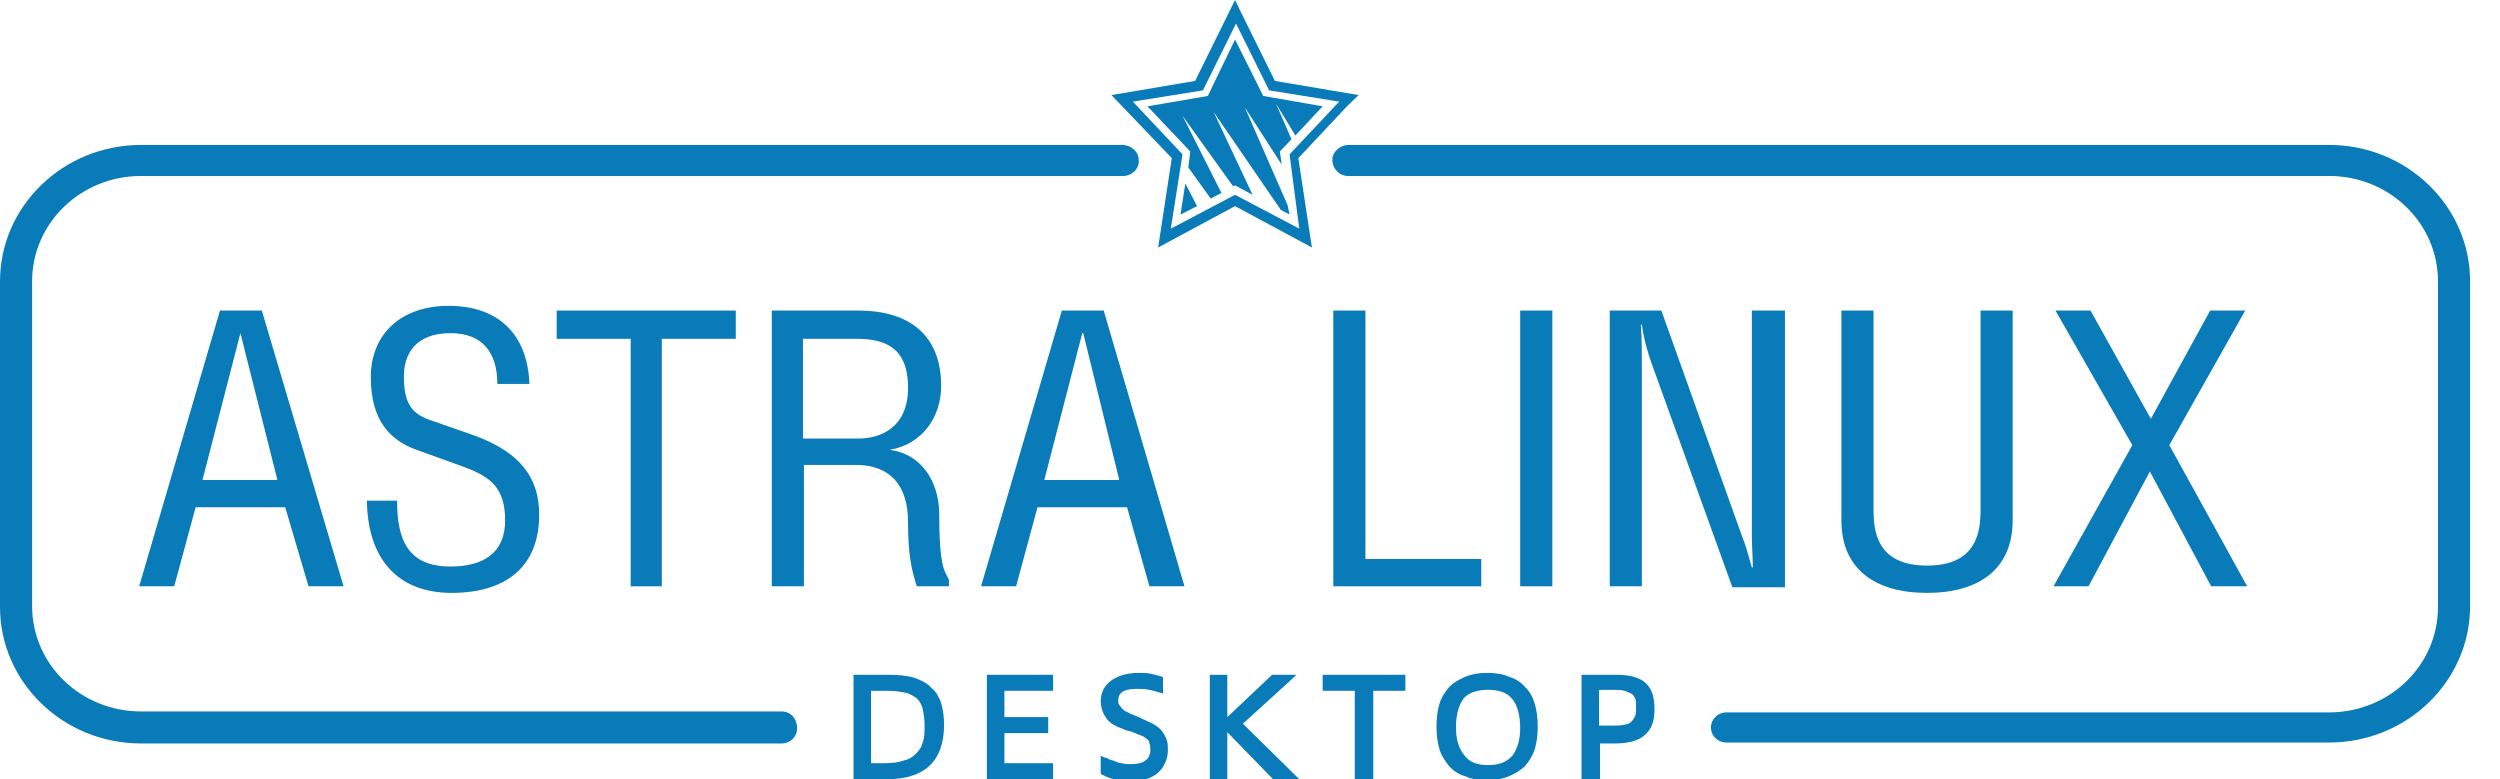 <svg width="77" height="24" viewBox="0 0 77 24" fill="none" xmlns="http://www.w3.org/2000/svg">
<path d="M4.287 18.058H5.366L6.026 15.623H8.784L9.503 18.058H10.582L8.064 9.565H6.775L4.287 18.058ZM7.405 10.261L8.544 14.783H6.236L7.405 10.261Z" fill="#087BB8"/>
<path d="M11.301 15.362C11.301 17.189 12.23 18.261 13.909 18.261C15.588 18.261 16.607 17.449 16.607 15.855C16.607 14.725 16.037 13.942 14.628 13.42L13.219 12.928C12.65 12.725 12.44 12.377 12.44 11.594C12.44 10.899 12.8 10.261 13.879 10.261C14.868 10.261 15.318 10.87 15.318 11.826H16.307C16.247 10.261 15.318 9.42 13.819 9.42C12.38 9.42 11.421 10.261 11.421 11.623C11.421 12.957 12.02 13.565 12.83 13.855L14.119 14.319C15.018 14.638 15.558 14.928 15.558 16.029C15.558 17.044 14.868 17.449 13.879 17.449C12.59 17.449 12.23 16.667 12.23 15.42H11.301V15.362Z" fill="#087BB8"/>
<path d="M22.662 9.565H17.146V10.435H19.425V18.058H20.384V10.435H22.662V9.565Z" fill="#087BB8"/>
<path d="M27.399 13.855C28.418 13.681 28.987 12.841 28.987 11.884C28.987 10.29 27.968 9.565 26.439 9.565H23.771V18.058H24.761V14.319H26.349C27.429 14.319 27.968 14.957 27.968 16.087C27.968 17.015 28.058 17.507 28.238 18.058H29.227V17.855C29.107 17.594 28.927 17.536 28.927 15.768C28.897 14.754 28.328 13.971 27.399 13.855ZM24.731 13.478V10.435H26.379C27.249 10.435 27.968 10.696 27.968 11.942C27.968 13.188 27.099 13.507 26.439 13.507H24.731V13.478Z" fill="#087BB8"/>
<path d="M32.705 9.565L30.217 18.058H31.296L31.955 15.623H34.713L35.403 18.058H36.482L33.994 9.565H32.705ZM32.165 14.783L33.334 10.261H33.364L34.473 14.783H32.165Z" fill="#087BB8"/>
<path d="M41.066 9.565V18.058H45.623V17.217H42.056V9.565H41.066Z" fill="#087BB8"/>
<path d="M47.812 9.565H46.822V18.058H47.812V9.565Z" fill="#087BB8"/>
<path d="M53.657 16.522L51.169 9.565H49.58V18.058H50.569V11.304C50.569 10.87 50.569 10.435 50.539 10H50.569C50.629 10.435 50.749 10.87 50.899 11.275L53.357 18.087H54.976V9.565H53.957V16.522C53.957 16.84 53.987 17.159 53.987 17.478H53.957C53.837 17.072 53.777 16.812 53.657 16.522Z" fill="#087BB8"/>
<path d="M56.715 9.565V16.029C56.715 17.536 57.764 18.261 59.352 18.261C60.941 18.261 61.99 17.536 61.99 16.029V9.565H61.001V15.681C61.001 16.348 60.911 17.42 59.352 17.42C57.794 17.42 57.704 16.348 57.704 15.681V9.565H56.715Z" fill="#087BB8"/>
<path d="M64.327 18.058L66.216 14.522L68.104 18.058H69.213L66.815 13.71L69.153 9.565H68.074L66.246 12.899L64.387 9.565H63.308L65.676 13.71L63.248 18.058H64.327Z" fill="#087BB8"/>
<path d="M71.733 4.464H41.547C41.277 4.464 41.037 4.667 41.037 4.928C41.037 5.189 41.247 5.42 41.517 5.42H71.733C73.591 5.42 75.09 6.87 75.09 8.667V18.696C75.09 20.493 73.591 21.942 71.733 21.942H53.178C52.908 21.942 52.698 22.145 52.698 22.406C52.698 22.667 52.908 22.87 53.178 22.87H71.733C74.131 22.87 76.079 20.986 76.079 18.667V8.667C76.079 6.348 74.131 4.464 71.733 4.464Z" fill="#087BB8"/>
<path d="M24.071 21.913H4.347C2.488 21.913 0.989 20.464 0.989 18.667V8.667C0.989 6.87 2.488 5.42 4.347 5.42H34.592C34.862 5.42 35.102 5.189 35.072 4.928C35.072 4.667 34.832 4.464 34.562 4.464H4.347C1.948 4.464 0 6.348 0 8.667V18.696C0 21.015 1.948 22.899 4.347 22.899H24.071C24.34 22.899 24.55 22.696 24.55 22.435C24.55 22.116 24.34 21.913 24.071 21.913Z" fill="#087BB8"/>
<path d="M41.487 3.275L41.846 2.928L39.268 2.493L38.279 0.493L38.039 0L36.81 2.493L34.232 2.928L36.091 4.87L35.671 7.623L38.039 6.348L40.407 7.623L39.988 4.87L41.487 3.275ZM40.018 7.043L38.039 6L36.061 7.043L36.421 4.754L34.892 3.13L37.05 2.783L38.069 0.725L39.089 2.783L41.247 3.13L39.718 4.754L40.018 7.043Z" fill="#087BB8"/>
<path d="M38.339 3.304L39.478 5.072L39.419 4.667L39.778 4.29L39.299 3.188L39.898 4.174L40.737 3.275L38.909 2.956L38.04 1.217L37.2 2.956L35.342 3.275L36.661 4.667L36.601 5.159L37.29 6.116L37.62 5.942L36.421 3.565L37.98 5.739L38.04 5.71L38.579 6L37.38 3.449L39.449 6.464L39.718 6.609L39.658 6.319L38.339 3.304Z" fill="#087BB8"/>
<path d="M36.359 6.609L36.869 6.348L36.509 5.652L36.359 6.609Z" fill="#087BB8"/>
<path d="M28.687 21.189C28.567 21.044 28.387 20.957 28.148 20.87C27.938 20.812 27.668 20.783 27.368 20.783H26.349H26.289V20.841V23.942V24H26.349H27.308C28.477 24 29.077 23.449 29.077 22.319C29.077 22.087 29.047 21.855 28.987 21.652C28.927 21.478 28.837 21.305 28.687 21.189ZM28.417 22.87C28.387 23.015 28.297 23.131 28.207 23.218C28.117 23.305 27.998 23.391 27.848 23.42C27.698 23.478 27.488 23.507 27.248 23.507H26.828V21.276H27.308C27.548 21.276 27.728 21.305 27.878 21.333C28.028 21.362 28.148 21.449 28.237 21.507C28.327 21.594 28.387 21.71 28.417 21.826C28.447 21.971 28.477 22.145 28.477 22.348C28.477 22.551 28.477 22.725 28.417 22.87Z" fill="#087BB8"/>
<path d="M30.456 20.783H30.396V20.841V23.942V24H30.456H32.345H32.435V23.942V23.565V23.507H32.345H30.936V22.58H32.225H32.285V22.522V22.145V22.087H32.225H30.936V21.276H32.345H32.435V21.218V20.841V20.783H32.345H30.456Z" fill="#087BB8"/>
<path d="M35.791 22.522C35.731 22.435 35.641 22.377 35.551 22.319C35.461 22.261 35.311 22.203 35.191 22.145L35.071 22.087C34.952 22.029 34.832 22 34.742 21.942C34.652 21.913 34.592 21.855 34.562 21.826C34.532 21.797 34.502 21.739 34.472 21.71C34.442 21.681 34.442 21.623 34.442 21.565C34.442 21.42 34.502 21.217 35.011 21.217C35.131 21.217 35.281 21.217 35.401 21.246C35.521 21.275 35.641 21.304 35.731 21.333L35.821 21.362V21.275V20.898V20.869L35.791 20.841C35.701 20.812 35.581 20.783 35.461 20.754C35.341 20.725 35.191 20.725 35.071 20.725C34.712 20.725 34.442 20.812 34.232 20.956C34.022 21.101 33.902 21.333 33.902 21.594C33.902 21.71 33.932 21.826 33.962 21.913C33.992 22 34.052 22.087 34.112 22.174C34.172 22.232 34.262 22.319 34.352 22.348C34.442 22.406 34.562 22.435 34.682 22.493L34.802 22.522C34.922 22.551 35.011 22.609 35.101 22.638C35.191 22.667 35.251 22.696 35.311 22.754C35.371 22.783 35.401 22.841 35.401 22.898C35.431 22.956 35.431 23.015 35.431 23.101C35.431 23.246 35.371 23.362 35.281 23.42C35.191 23.507 35.011 23.536 34.802 23.536C34.712 23.536 34.652 23.536 34.562 23.507C34.472 23.507 34.412 23.478 34.352 23.449C34.292 23.42 34.232 23.42 34.172 23.391C34.112 23.362 34.082 23.333 34.022 23.333L33.902 23.275V23.391V23.797V23.826L33.932 23.855C34.052 23.913 34.172 23.971 34.322 24C34.472 24.029 34.622 24.058 34.802 24.058C34.981 24.058 35.131 24.029 35.281 24C35.431 23.971 35.551 23.884 35.641 23.826C35.731 23.739 35.821 23.652 35.881 23.507C35.941 23.391 35.971 23.246 35.971 23.101C35.971 22.985 35.971 22.898 35.941 22.812C35.911 22.696 35.851 22.609 35.791 22.522Z" fill="#087BB8"/>
<path d="M38.281 22.29L39.81 20.899L39.93 20.783H39.75H39.18L37.801 22.087V20.841V20.783H37.741H37.322H37.262V20.841V23.942V24H37.322H37.741H37.801V23.942V22.551L39.21 24H39.24H39.27H39.84H40.02L39.9 23.884L38.281 22.29Z" fill="#087BB8"/>
<path d="M40.738 21.276H41.727V24H42.297V21.276H43.286V20.783H40.738V21.276Z" fill="#087BB8"/>
<path d="M46.972 21.159C46.852 21.015 46.672 20.898 46.462 20.841C46.282 20.754 46.043 20.725 45.803 20.725C45.563 20.725 45.353 20.754 45.143 20.841C44.934 20.927 44.784 21.015 44.634 21.159C44.514 21.304 44.394 21.478 44.334 21.681C44.274 21.884 44.244 22.116 44.244 22.377C44.244 22.638 44.274 22.869 44.334 23.072C44.394 23.275 44.514 23.449 44.634 23.594C44.754 23.739 44.934 23.855 45.143 23.913C45.323 24 45.563 24.029 45.803 24.029C46.043 24.029 46.252 24 46.462 23.913C46.672 23.826 46.822 23.739 46.972 23.594C47.092 23.449 47.212 23.275 47.272 23.072C47.332 22.869 47.362 22.638 47.362 22.377C47.362 22.116 47.332 21.884 47.272 21.681C47.212 21.478 47.122 21.304 46.972 21.159ZM46.582 23.275C46.402 23.478 46.163 23.565 45.833 23.565C45.503 23.565 45.263 23.478 45.113 23.275C44.934 23.072 44.844 22.783 44.844 22.406C44.844 22 44.934 21.71 45.084 21.507C45.233 21.333 45.503 21.246 45.833 21.246C46.163 21.246 46.432 21.333 46.582 21.536C46.732 21.71 46.822 22.029 46.822 22.435C46.822 22.783 46.732 23.072 46.582 23.275Z" fill="#087BB8"/>
<path d="M50.659 21.015C50.45 20.841 50.15 20.783 49.76 20.783H48.711V24.029H49.281V22.899H49.73C50.15 22.899 50.48 22.812 50.659 22.638C50.869 22.464 50.959 22.203 50.959 21.855C50.959 21.449 50.869 21.189 50.659 21.015ZM50.36 22.058C50.33 22.116 50.3 22.174 50.24 22.232C50.18 22.29 50.12 22.319 50.03 22.319C49.94 22.348 49.82 22.348 49.7 22.348H49.251V21.247H49.7C49.82 21.247 49.94 21.247 50.03 21.276C50.12 21.305 50.18 21.333 50.24 21.362C50.3 21.391 50.33 21.449 50.36 21.507C50.39 21.565 50.39 21.652 50.39 21.768C50.39 21.913 50.39 22 50.36 22.058Z" fill="#087BB8"/>
</svg>
